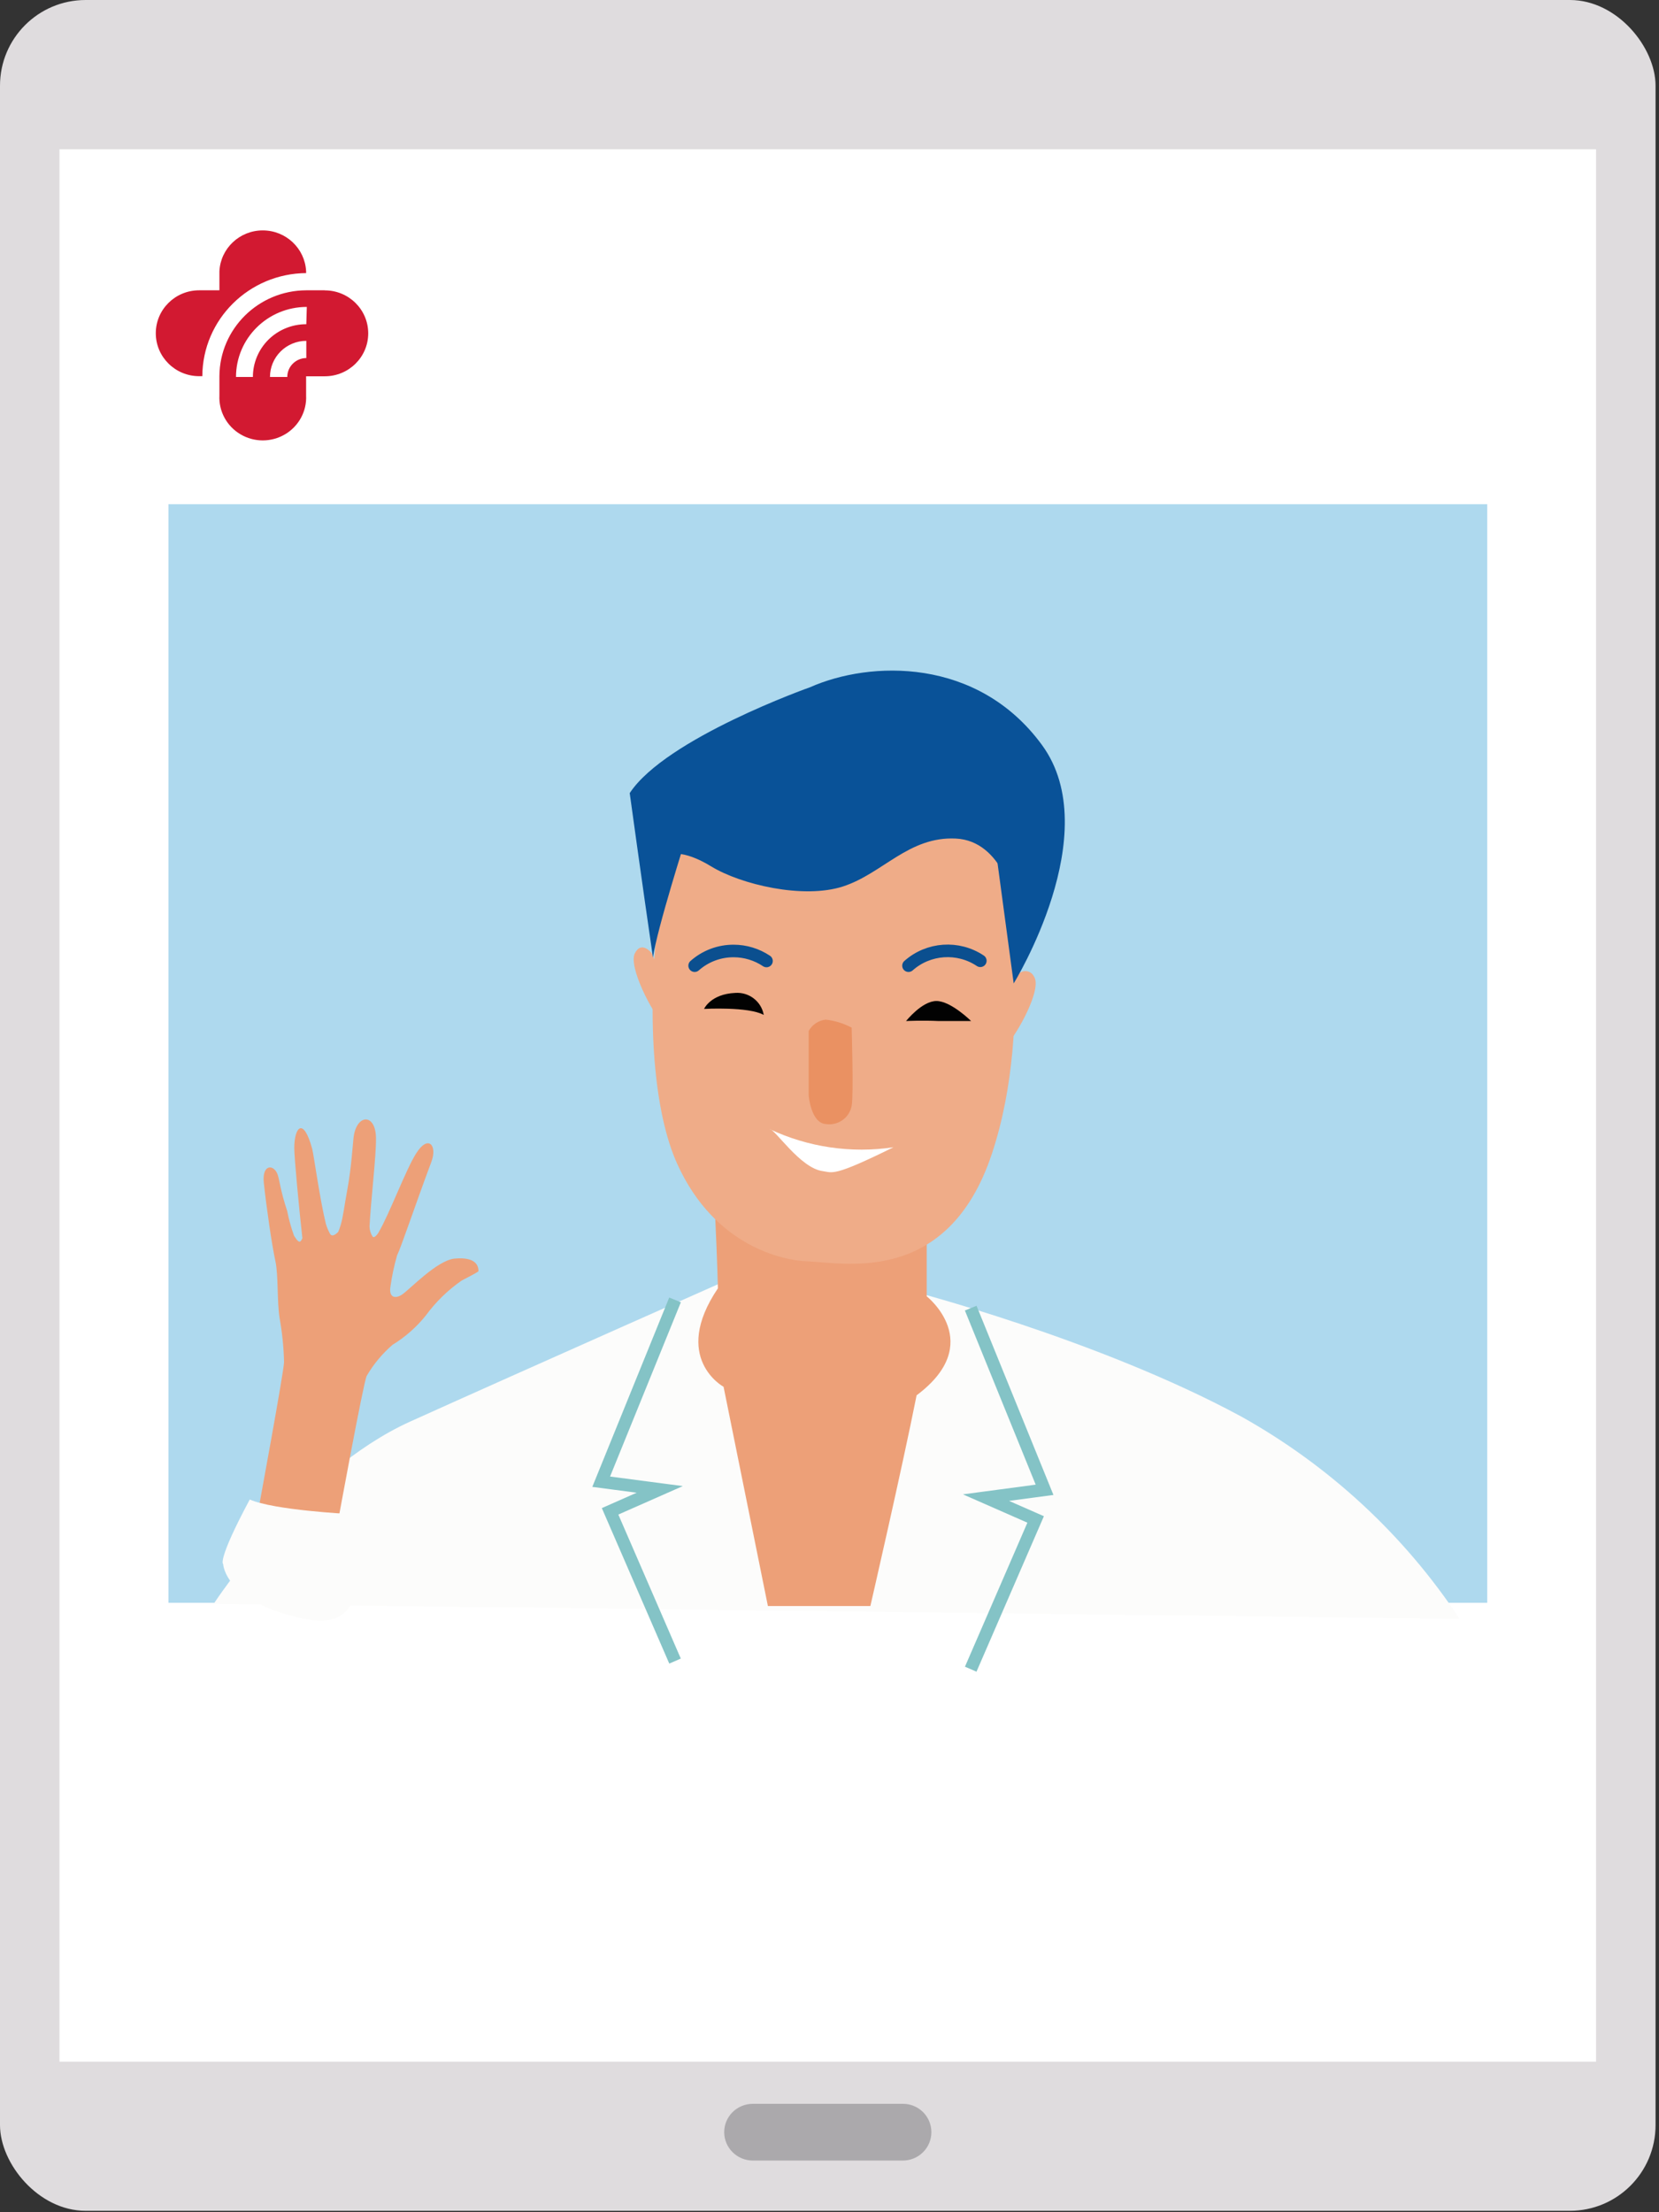 <?xml version="1.0" encoding="UTF-8" standalone="no"?>
<svg width="66px" height="88px" viewBox="0 0 66 88" version="1.1" xmlns="http://www.w3.org/2000/svg" xmlns:xlink="http://www.w3.org/1999/xlink">
    <rect x="0" y="0" width="66" height="88" fill="#333333" stroke="none"/>
    <!-- Generator: Sketch 48.2 (47327) - http://www.bohemiancoding.com/sketch -->
    <title>icon/guardia</title>
    <desc>Created with Sketch.</desc>
    <defs></defs>
    <g id="Symbols" stroke="none" stroke-width="1" fill="none" fill-rule="evenodd">
        <g id="icon/guardia">
            <g id="guardia-virtual-02">
                <rect id="Rectangle-path" fill="#DFDCDE" fill-rule="nonzero" x="0" y="0" width="65.863" height="87.944" rx="3.408"></rect>
                <rect id="Rectangle-path" fill="#FFFFFF" fill-rule="nonzero" x="2.366" y="5.937" width="61.13" height="76.074"></rect>
                <path d="M37.053,84.814 C37.054,85.115 36.934,85.403 36.719,85.615 C36.504,85.828 36.213,85.946 35.91,85.945 L29.954,85.945 C29.322,85.945 28.811,85.439 28.811,84.814 C28.811,84.515 28.931,84.228 29.146,84.016 C29.36,83.805 29.651,83.687 29.954,83.688 L35.91,83.688 C36.213,83.685 36.504,83.803 36.719,84.015 C36.933,84.227 37.054,84.515 37.053,84.814 Z" id="Shape" fill="#ABA9AC" fill-rule="nonzero"></path>
                <rect id="Rectangle-path" fill="#AED9EE" fill-rule="nonzero" x="6.701" y="20.057" width="52.466" height="43.701"></rect>
                <g id="Group" transform="translate(8.451, 26.281)">
                    <path d="M27.648,25.03 C27.648,25.03 35.221,26.977 40.928,30.067 C44.433,32.023 47.413,34.783 49.617,38.115 L0.048,37.521 C0.048,37.521 3.469,32.253 7.88,30.262 C12.29,28.271 21.273,24.29 21.273,24.29 L27.648,25.03 Z" id="Shape" fill="#FCFCFB" fill-rule="nonzero"></path>
                    <path d="M28.416,21.303 L28.416,25.285 C28.416,25.285 30.791,27.149 28.014,29.223 C27.434,32.142 26.175,37.605 26.175,37.605 L22.098,37.605 L20.335,28.885 C20.335,28.885 18.235,27.742 20.11,24.967 C20.045,22.617 19.937,20.937 19.937,20.937 L28.416,21.303 Z" id="Shape" fill="#EDA078" fill-rule="nonzero"></path>
                    <path d="M31.451,7.992 C31.451,7.992 32.775,14.311 31.008,19.619 C29.241,24.927 25.052,23.935 23.623,23.891 C22.75,23.856 20.001,23.33 18.5,20.037 C17.55,17.962 17.293,14.287 17.695,10.532 C18.436,7.43 18.609,6.921 18.609,6.921 C18.609,6.921 29.511,4.265 31.451,7.992 Z" id="Shape" fill="#EFAC88" fill-rule="nonzero"></path>
                    <path d="M31.913,9.66 C31.913,9.66 31.455,7.167 29.575,7.076 C27.696,6.984 26.662,8.473 25.08,8.983 C23.498,9.493 21.015,8.9 19.848,8.187 C18.681,7.474 18.134,7.689 18.049,7.789 C17.965,7.888 18.734,5.73 18.734,5.73 C18.734,5.73 27.648,2.716 29.378,3.608 C31.109,4.5 31.913,9.66 31.913,9.66 Z" id="Shape" fill="#095298" fill-rule="nonzero"></path>
                    <path d="M22.17,18.635 C23.702,19.356 25.416,19.607 27.092,19.356 C24.678,20.551 24.678,20.359 24.275,20.304 C23.386,20.188 22.384,18.635 22.17,18.635 Z" id="Shape" fill="#FFFFFF" fill-rule="nonzero"></path>
                    <path d="M21.933,14.092 C21.839,13.556 21.35,13.177 20.802,13.216 C19.816,13.26 19.559,13.853 19.559,13.853 C19.559,13.853 21.329,13.753 21.933,14.092 Z" id="Shape" fill="#020202" fill-rule="nonzero"></path>
                    <path d="M30.183,14.335 C30.183,14.335 29.378,13.538 28.803,13.538 C28.227,13.538 27.595,14.335 27.595,14.335 C27.595,14.335 28.219,14.303 28.895,14.335 C29.378,14.335 30.183,14.335 30.183,14.335 Z" id="Shape" fill="#020202" fill-rule="nonzero"></path>
                    <path d="M25.43,14.598 C25.43,14.598 25.515,17.289 25.43,17.711 C25.34,18.188 24.884,18.507 24.4,18.432 C23.804,18.388 23.72,17.289 23.72,17.289 L23.72,14.733 C23.857,14.48 24.111,14.31 24.4,14.279 C24.76,14.32 25.11,14.428 25.43,14.598 Z" id="Shape" fill="#EA9162" fill-rule="nonzero"></path>
                    <path d="M19.184,12.133 C19.611,11.754 20.164,11.545 20.738,11.548 C21.203,11.549 21.657,11.688 22.042,11.946" id="Shape" stroke="#0B4F8F" stroke-width="0.5" stroke-linecap="round" stroke-linejoin="round"></path>
                    <path d="M27.692,12.133 C28.486,11.427 29.664,11.346 30.549,11.938" id="Shape" stroke="#0B4F8F" stroke-width="0.5" stroke-linecap="round" stroke-linejoin="round"></path>
                    <path d="M32.006,12.555 C32.069,12.428 32.199,12.348 32.342,12.348 C32.485,12.348 32.615,12.428 32.678,12.555 C33.032,13.037 32.018,14.856 31.539,15.366 C31.449,14.405 31.61,13.437 32.006,12.555 Z" id="Shape" fill="#EFAC88" fill-rule="nonzero"></path>
                    <path d="M17.478,11.639 C17.478,11.639 17.075,11.113 16.806,11.639 C16.536,12.165 17.498,14.028 17.941,14.454 C18.032,13.492 17.873,12.523 17.478,11.639 Z" id="Shape" fill="#EFAC88" fill-rule="nonzero"></path>
                    <polyline id="Shape" stroke="#84C3C6" stroke-width="0.5" points="30.167 25.755 33.105 32.982 30.775 33.293 32.75 34.161 30.167 40.118"></polyline>
                    <polyline id="Shape" stroke="#84C3C6" stroke-width="0.5" points="18.404 25.428 15.466 32.66 17.796 32.966 15.82 33.838 18.404 39.795"></polyline>
                    <path d="M16.601,5.268 C16.601,5.268 17.116,9.019 17.526,11.81 C17.679,10.691 18.858,6.992 18.858,6.992 L29.624,6.196 L31.161,7.514 L31.877,12.838 C31.877,12.838 35.568,6.865 33.004,3.357 C30.44,-0.151 26.159,-9.43689571e-16 23.78,1.055 C23.78,1.055 18.037,3.086 16.601,5.268 Z" id="Shape" fill="#095298" fill-rule="nonzero"></path>
                    <path d="M10.584,24.29 C10.584,24.126 10.54,23.704 9.642,23.784 C8.93,23.848 7.823,25.042 7.53,25.225 C7.236,25.409 7.023,25.297 7.079,24.919 C7.138,24.494 7.226,24.073 7.345,23.66 C7.534,23.262 8.061,21.67 8.713,19.929 C8.958,19.268 8.576,18.842 8.101,19.607 C7.699,20.236 7.047,21.996 6.62,22.725 L6.596,22.769 C6.544,22.844 6.435,22.984 6.371,22.908 C6.295,22.788 6.254,22.651 6.25,22.51 C6.298,21.518 6.515,19.722 6.507,19.014 C6.507,17.97 5.703,18.022 5.61,19.014 C5.582,19.268 5.521,20.208 5.373,21.005 C5.248,21.677 5.2,22.131 5.103,22.446 C5.071,22.55 5.039,22.645 5.006,22.721 C5.006,22.721 4.785,22.968 4.684,22.808 C4.613,22.682 4.557,22.549 4.515,22.41 C4.274,21.439 4.032,19.655 3.968,19.416 C3.622,18.142 3.26,18.536 3.256,19.384 C3.256,19.782 3.449,21.813 3.578,22.968 C3.578,22.968 3.525,23.131 3.449,23.111 C3.372,23.091 3.244,22.868 3.244,22.868 C3.129,22.55 3.039,22.224 2.974,21.892 C2.7,21.056 2.684,20.73 2.6,20.459 C2.459,20.025 1.964,20.005 2.044,20.77 C2.149,21.745 2.358,23.21 2.507,23.895 C2.624,24.433 2.568,25.488 2.672,26.153 C2.776,26.73 2.836,27.315 2.849,27.901 C2.849,28.252 1.823,33.806 1.823,33.806 L4.994,34.244 C4.994,34.244 6.004,28.721 6.137,28.451 C6.408,27.986 6.755,27.569 7.163,27.216 C7.671,26.905 8.121,26.509 8.491,26.046 C8.884,25.509 9.364,25.041 9.912,24.66 C9.976,24.624 10.463,24.381 10.584,24.29 Z M3.582,23.015 C3.584,23 3.584,22.983 3.582,22.968 C3.585,22.987 3.585,23.008 3.582,23.027 L3.582,23.015 Z" id="Shape" fill="#EDA078" fill-rule="nonzero"></path>
                    <path d="M5.409,33.942 C5.409,33.942 2.455,33.794 1.485,33.368 C0.165,35.833 0.427,35.937 0.427,35.937 C0.427,35.937 0.483,37.494 3.743,38.131 C7.002,38.768 5.409,33.942 5.409,33.942 Z" id="Shape" fill="#FCFCFB" fill-rule="nonzero"></path>
                </g>
                <path d="M12.178,10.867 L12.178,10.791 C12.133,9.881 11.374,9.165 10.453,9.165 C9.532,9.165 8.773,9.881 8.729,10.791 L8.729,11.548 L7.924,11.548 C6.971,11.548 6.198,12.312 6.198,13.256 C6.198,14.199 6.971,14.964 7.924,14.964 L8.049,14.964 C8.06,12.705 9.907,10.876 12.19,10.863" id="Shape" fill="#D21931" fill-rule="nonzero"></path>
                <path d="M12.186,12.897 C11.622,12.895 11.081,13.116 10.682,13.509 C10.284,13.903 10.06,14.438 10.061,14.996 L9.389,14.996 C9.389,13.456 10.65,12.209 12.206,12.209 L12.186,12.897 Z M12.186,14.243 C11.767,14.245 11.429,14.582 11.429,14.996 L10.741,14.996 C10.74,14.616 10.892,14.251 11.163,13.981 C11.434,13.711 11.802,13.559 12.186,13.558 L12.186,14.243 Z M12.922,11.548 L12.186,11.548 C10.283,11.554 8.74,13.077 8.729,14.96 L8.729,15.729 C8.698,16.358 9.02,16.953 9.566,17.276 C10.112,17.6 10.794,17.6 11.341,17.276 C11.887,16.953 12.209,16.358 12.178,15.729 L12.178,14.968 L12.922,14.968 C13.876,14.968 14.649,14.203 14.649,13.26 C14.649,12.316 13.876,11.551 12.922,11.551 L12.922,11.548 Z" id="Shape" fill="#D21931" fill-rule="nonzero"></path>
            </g>
        </g>
    </g>
</svg>